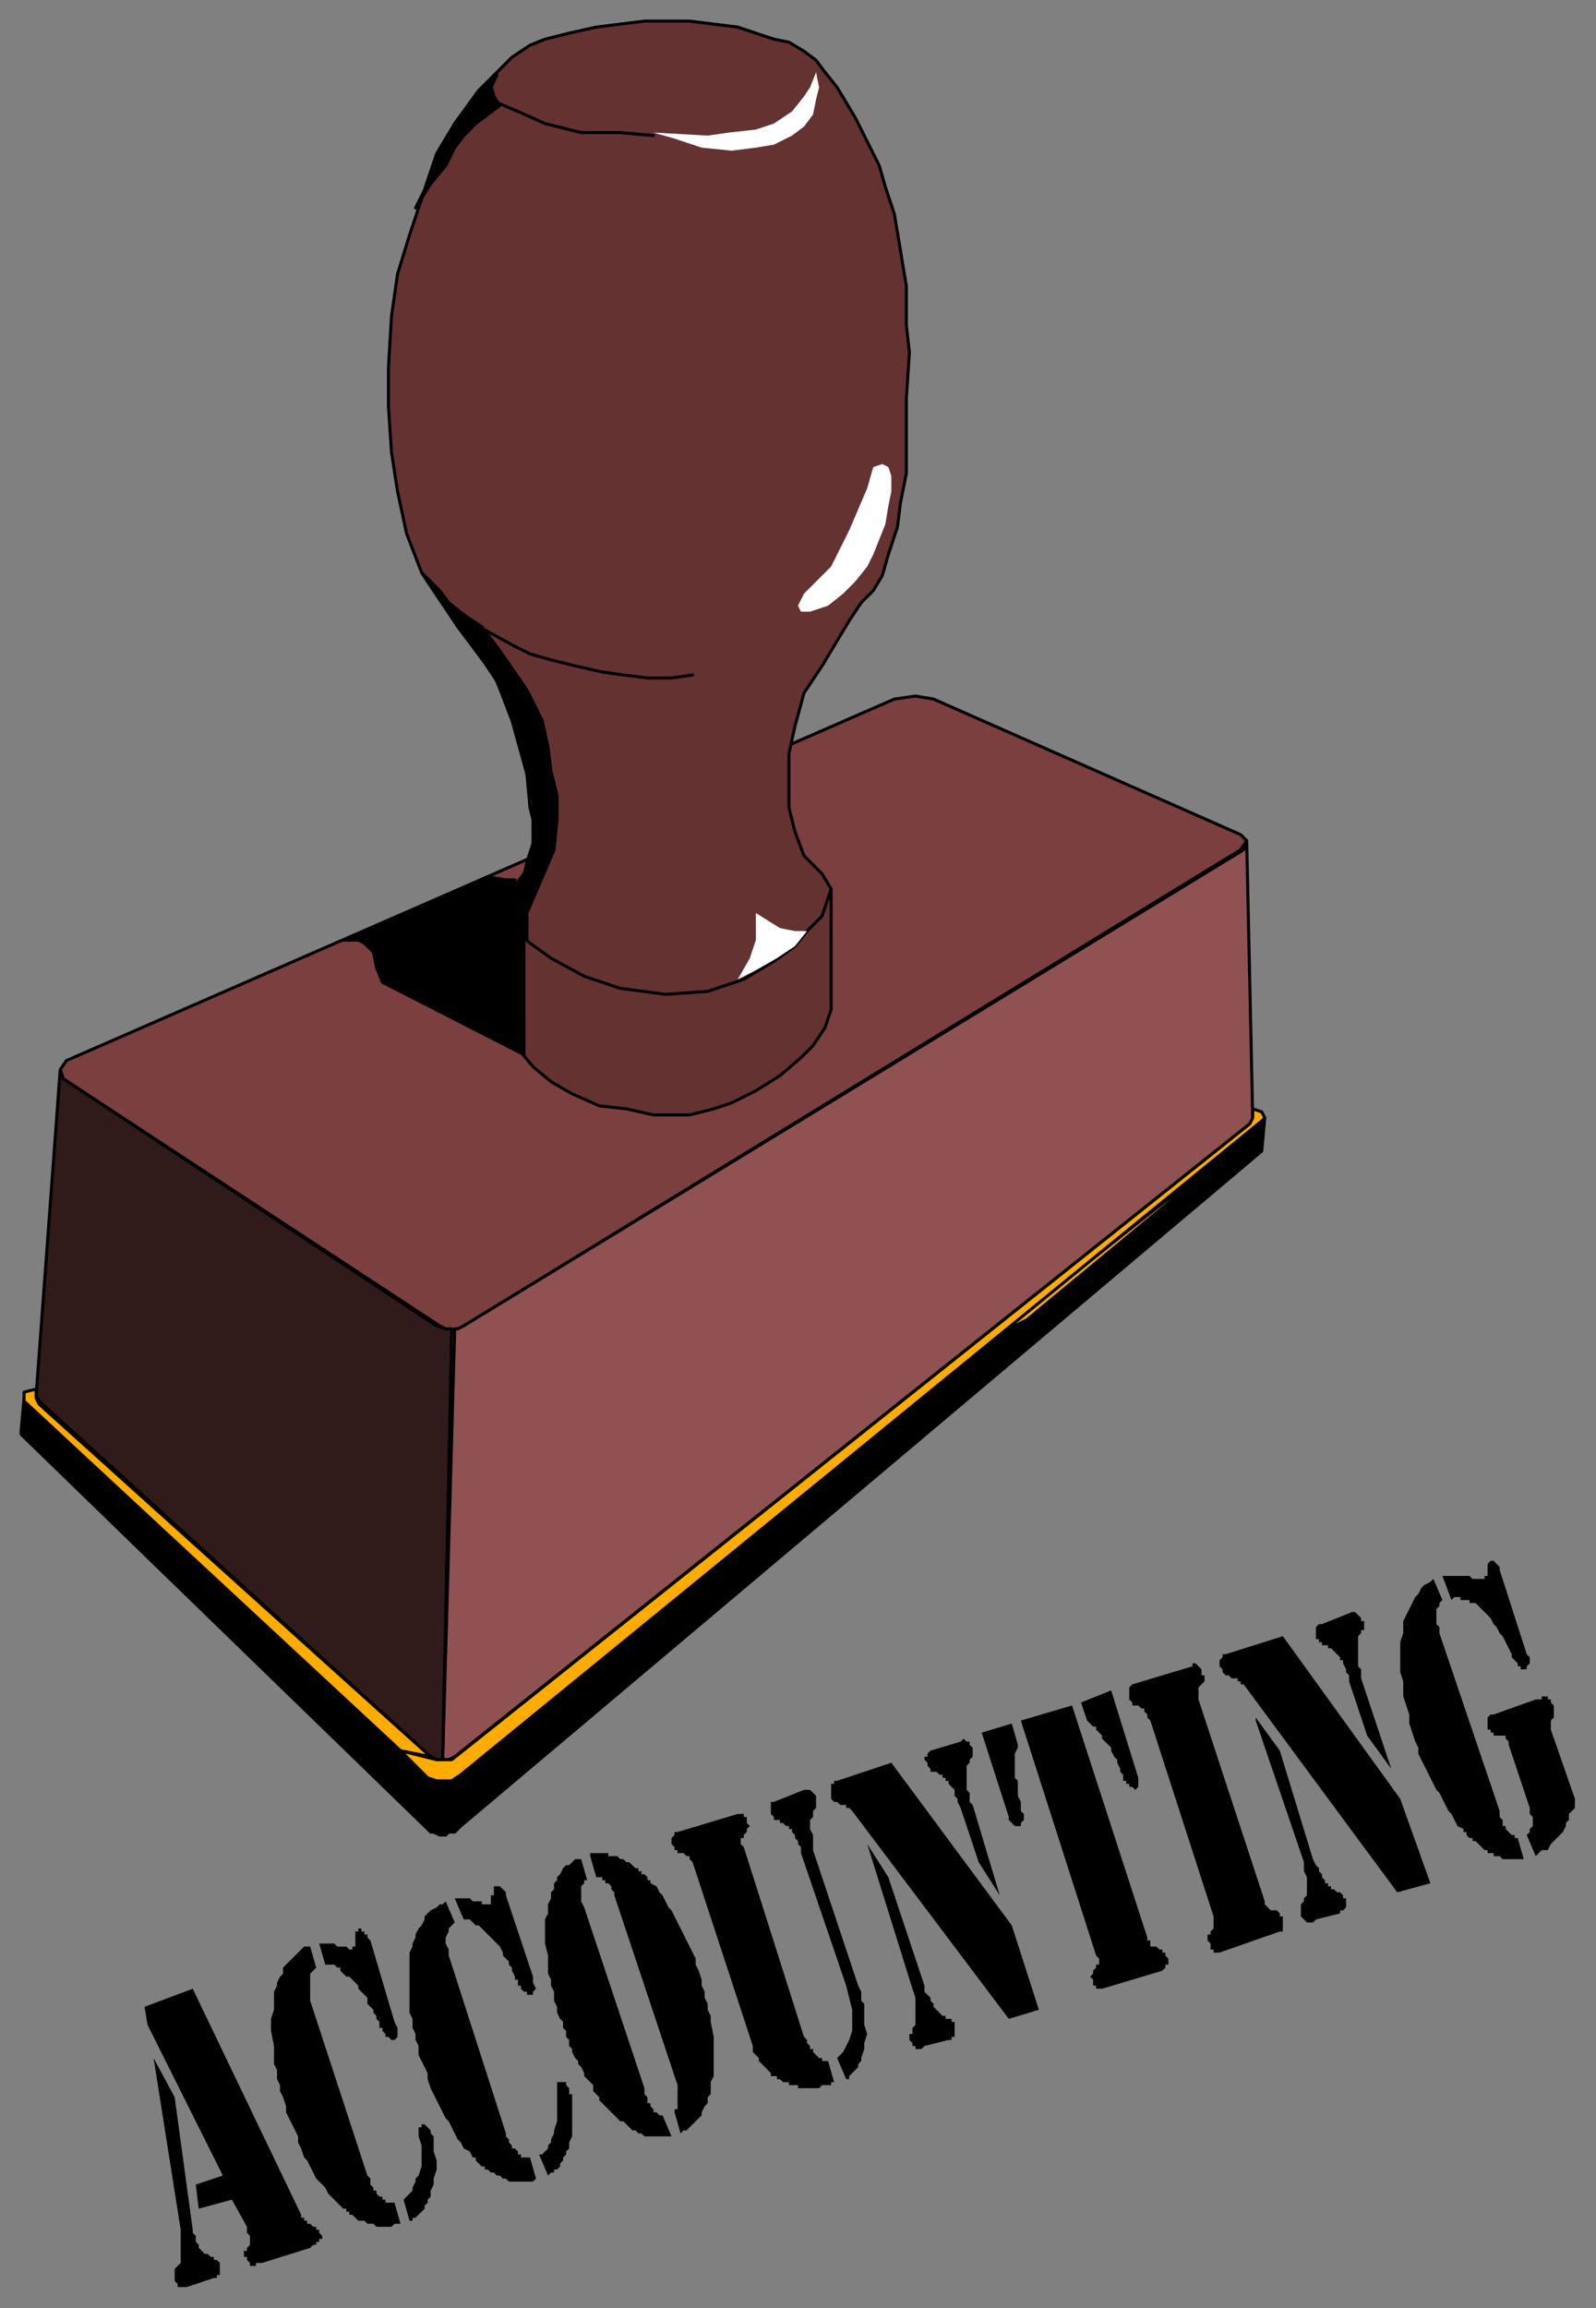 <svg xmlns="http://www.w3.org/2000/svg" fill-rule="evenodd" height="766" preserveAspectRatio="none" stroke-linecap="round" width="530"><rect width="100%" height="100%" fill="#808080" stroke="none"/><style>.brush0{fill:#fff}.pen0{stroke:#000;stroke-width:1;stroke-linejoin:round}.brush5{fill:#000}.brush6{fill:#ffab00}.pen1,.pen2{stroke:none}</style><path class="pen0" style="fill:#7c3f3f" d="m297 232 7-1 6 1 102 45 2 2-2 3-258 158-2 1-2 1-2-1-2-1-125-82-1-3 2-3 275-120z"/><path class="pen0" style="fill:#653232" d="m176 268-1-11-5-18-5-13-8-12-11-15-6-9-5-13-3-14-2-13-1-15v-13l1-17 2-14 4-13 4-12 5-15 6-10 8-11 7-7 4-4 6-4 5-2 8-2 9-2 8-1 8-1h15l8 1 8 1 6 2 6 2 5 1 5 3 4 3 3 4 4 5 3 5 3 5 4 8 4 8 2 7 3 9 2 12 2 12v13l1 9-1 15v25l-2 10-1 8-3 9-2 7-3 5-4 4-4 6-9 15-6 9-3 11-2 9v18l2 8 3 8 6 6 3 5v40l-2 6-4 6-4 4-7 6-8 5-8 4-6 2-8 2h-12l-9-2-9-1-9-4-7-4-6-5-5-6-4-7-1-4v-36l3-6 4-5 2-6 2-8-2-8z"/><path class="pen0" style="fill:#8f5151" d="M151 441h1l2-1 259-158 1-3 2 92-1 2-264 210-2 1h-2l4-143z"/><path class="pen0" style="fill:#301a1a" d="m20 355 1 3 124 82 3 1h2l-3 143h-2l-2-1L13 465l-1-2 8-108z"/><path class="pen0 brush5" d="m144 608 1-17-2-1L8 464l-1 11v1l135 131 1 1h1z"/><path class="pen0 brush5" d="m144 608 2 1h2l1-1h2l2-2 266-224 1-11-1 1-267 217-2 1-1 1h-4l-1 17z"/><path class="pen0 brush6" d="m331 443 87-69-31 26-46 38-10 5z"/><path class="pen0 brush6" d="m419 369 1 2-1 1-266 217-3 2h-5l-3-1-9-9 12 3h5l265-211 1-2v-3l3 1z"/><path class="pen0 brush6" d="M133 581 8 465v-3l4-1v3l1 2 130 117-10-2z"/><path class="pen1 brush0" d="m271 24-2 5-2 3-4 5-6 4-6 2-9 1-7 1-18-1 7 2 9 3 10 1 8-1 6-1 6-3 4-3 3-4 1-5 1-4-1-5z"/><path class="pen0" fill="none" d="m217 45-11-1h-13l-12-3-9-4-7-3-1-2-1-4 1-3"/><path class="pen1 brush0" d="m293 154-3 1-2 7-3 7-3 7-3 6-3 6-3 3-3 3-3 3-2 4 1 2h3l6-2 5-4 4-4 4-5 2-4 2-5 2-5 1-6 1-5v-5l-1-3-2-1z"/><path class="pen0" fill="none" d="m230 224-7 1h-8l-8-1-7-1-9-2-8-2-7-2-6-3-9-5m5 92 4 7 6 5 7 5 11 6 12 4 15 2 14-1 12-4 10-6 7-5 4-5 5-5 3-9"/><path class="pen1 brush0" d="M268 309h-4l-5-1-8-5v9l-2 6-4 7 6-3 7-4 6-4 4-5z"/><path class="pen0 brush5" d="m181 289-3 7-3 7v9l-5-4-3-7 2-4 5-6 1-5 2-6v-14l-2-9-2-10-4-12-5-11-12-16-6-9-6-9 6 6 3 4 5 4 6 4 6 8 9 13 5 10 2 9 1 8 2 8v8l-1 10-3 7z"/><path class="pen0 brush5" d="m162 291 6 1h3l-2 4-3 5v36l4 8 4 5-47-24-2-5-1-5-3-3-2-1h-5l48-21z"/><path class="pen0 brush5" d="m167 337 1 3 3 5 3 5v-38l-4-4-4-7 1 36zM154 37l-3 4-4 8-4 8-2 6-3 6 5-8 5-6 3-6 3-4 4-4 4-3 4-3-2-3-1-3 2-4-6 5-5 7z"/><path class="pen2 brush5" d="M479 523h9l1 1h4v-1h1v-4l1-1h1l1 1 1 1v1l9 28 1 1v2l-1 1v1h-2v-1h-1v-1l-1-1-1-1v-1l-1-2-1-2-1-2-1-1-1-2-1-1-1-2-2-2-1-1-1-1-1-1h-2v-1h-3v-1h-2l-1 1-3-8zm25 87 2 7h-7l-1-1h-2v-1h-2v-1h-1l-1-1-1-1-1-1h-1v-1h-1l-1-1v-1h-1v-1l-2-1-1-2-1-2-1-1-1-2-1-2-1-2-1-1-1-2-1-2-1-2-1-2-1-2-1-2v-2l-1-2-1-3-1-3v-3l-1-3-1-3v-5l-1-3v-10l1-3v-4l1-2 1-2 1-2 1-2 1-1 1-2 1-1 2-1 1-1 3 7-1 1v1l-1 1v5l1 1v2l20 59v2l1 1v2h1v1l1 1 1 1h1v1h1zm3-1 1-1v-1l1-1v-3l-1-1v-2l-7-21v-1l-1-1v-1h-4v-1h-1v-1h-1v-4l1-1h1l14-5h2v-1h2v1h1v1l1 1v4l-1 1v3l8 23v3l-1 1-1 1v2l-1 1v1l-1 2-1 1-1 1-1 1-1 1-1 2h-2l-1 1-1 1-3-7zm-43 19-51-69h-1v-1h-1v-1h-2l-1-1h-1l-1-1v-1l-1-1v-2l1-1v-1h1l19-6 39 54 10 28-11 3zm-2-41-8-11-6-18v-2l-1-1v-1l-1-2v-1h-1v-1l-1-1-1-1-1-1h-1v-1h-2v-1h-1v-1h-1v-4l1-1h1l10-4h1l1 1 1 1v1h1v3h-1v1l-1 1v10l1 1v3l10 30zm-45-16v-1l8 11 11 36 1 2 1 1v1l1 1v1l1 1v1h1v1h1v1h1l1 1h1l1 1v1h1v3l-1 1h-1v1l-8 2-1 1h-2l-1-1-1-1v-4l1-1v-1l1-1v-6l-1-2v-3l-16-47zm-14 65-21-65-1-1v-1l-1-1v-1h-1l-1-1h-2v-1l-1-1v-4l1-1 20-6v-1h1l1 1 1 1v2h1v2l-1 1-1 1v4l22 67v1l1 1 1 1h2l1 1v1h1v5h-1l-20 7h-2v-1h-1v-2l-1-1v-2h1v-1l1-1v-4zm-44-71 10-4 9 29v3l-1 1-1-1h-1v-1h-1v-1h-1v-2l-1-1v-1l-1-2v-1l-1-1-1-2v-1l-1-1-1-1-1-1v-1l-1-1-1-1v-1h-1l-1-1-1-1-2-6zm-23 7 2 7v1l-1 2v8l1 1v5l1 2v3l1 1v2l-1 1v1h-2l-1-1-1-1v-1l-9-28 10-3zm3-1 17-5 25 77v1h1v2h2l1 1h1v1h1v1l1 1v2h-1v1l-1 1-20 6h-2v-1h-1v-2l-1-1 1-1v-1l1-1v-1h1v-2l-1-1-25-78zm-4 99-52-69-1-1h-1v-1h-2l-1-1h-1l-1-1v-5h1v-1h1l18-6 40 54 9 28-10 3zm-3-41-7-11-6-18-1-2v-1l-1-1v-2l-1-1-1-1v-1h-1v-1h-1v-1h-1l-1-1h-2v-1l-1-1v-1l-1-1v-1h1v-1l1-1 10-3 1-1 1 1h1v1l1 1v3l-1 1v1l-1 1v8l1 1v3l1 1 9 30zm-44-17 7 11 12 36v2l1 1 1 1v1l1 1v1l1 1 1 1 1 1h1v1h2v1h1v5h-1v1h-1l-8 2-1 1h-2v-1h-1v-1l-1-1v-2h1v-2l1-1v-9l-1-3-15-48zm-10 71 2-2 1-2 1-2 1-3v-7l-1-4-1-4-15-44v-2l-1-1v-1l-1-1v-1l-1-1v-1h-1v-1h-1l-1-1h-1v-1h-2v-1l-1-1v-4h1l10-4h2l1 1 1 1v4l-1 1v2l-1 1v3l1 2v5l15 45 1 2v3l1 1v7l1 3-1 3v2l-1 3v1l-1 1v1l-1 1-1 1-1 1v1h-1l-3-7zm-3 1 2 7h-1v1h-3l-1 1h-7v-1h-3v-1h-2l-1-1h-1v-1h-2v-1l-1-1-1-1-1-1-1-1v-1l-1-1-1-1v-2l-20-61-1-1v-1h-1l-1-1h-2v-1h-1v-1l-1-1v-2l1-1v-1h1l20-6h2v1h1v2l1 1-1 1v1l-1 1v1h-1v2l1 1 20 63 1 1v1l1 1v1h1v1l1 1 1 1h1v1h2zm-82-67 2 7h-1v1l-1 1v5l1 2 20 60v2l1 1v2h1v1l1 1v1h1l1 1h1l3 7h-9l-1-1h-1l-1-1h-1l-1-1-1-1-1-1h-1l-1-1-1-1-1-1-1-1-1-1-1-1-1-1v-1l-1-1-1-1v-2l-1-1-1-1-1-1v-1l-1-2-1-1v-1l-1-1-1-2v-1l-1-1v-2l-1-1v-2l-1-1v-2l-1-1-1-2v-2l-1-2v-3l-1-2v-2l-1-2v-6l-1-4v-8l1-2v-3l1-2v-2l1-1v-2l1-1v-1l1-1 1-2 1-1h1l1-1 1-1h2zm3-1v-1h6v1h3l1 1h1l1 1h1l1 1 1 1h1v1h1v1h1l1 1v1h1v1l2 1 1 2 1 1 1 2 1 2 1 1 1 2 1 2 1 2 1 2 1 2 1 2 1 2 1 2v2l1 2 1 3v2l1 2v2l1 2v2l1 2v2l1 5v13l-1 2v4l-1 1v2l-1 1-1 2v1l-1 1-1 1-1 1-1 1-1 1h-1l-1 1-2-7v-1h1v-8l-21-63v-1l-1-1v-1l-1-1h-1v-1h-1v-1h-2l-2-7zm-17 99h1l1-1 1-1v-1l1-1v-1l1-2v-1l1-3v-13h3v1l1 1v2h1v14l-1 2v2l-1 1v1l-1 1v1l-1 1v1l-1 1h-1v1h-1l-1 1-3-7zm-31-84 3 7-1 1-1 1v1l-1 2v2l1 2v2l1 3 18 56v1l1 1v1l1 1v1h1l1 1v1h1v1h3l2 7-1 1h-8l-1-1h-1l-1-1h-1l-1-1h-1l-1-1h-1v-1h-1l-1-1-1-1v-1h-1l-1-2-2-1-1-2-1-1-1-2-1-2-1-2-1-1-1-2-1-2-1-2-1-2-1-2-1-3v-2l-1-2-1-2-1-2v-3l-1-2v-2l-1-2v-3l-1-2v-20l1-2v-1l1-2v-1l1-2 1-1 1-2v-1l1-1 1-1 2-1 1-1h1l1-1zm3-1h5l1 1h3v1h3v-3h1v-3h2l1 1 1 1v1l9 27v2l1 2-1 1v1h-2v-1h-1l-1-1v-1h-1v-2h-1v-1l-1-2v-1l-1-1v-1l-1-1-1-1v-1l-1-2-1-1-1-1-1-1-1-1-1-1-1-1-1-1h-1l-1-1-1-1h-2l-3-7zm-17 100 1-1 1-1 1-1v-1l1-2v-1l1-1 1-3v-7l-1-3v-3h1v-1h1l1 1 1 1v1l1 1v5l1 3v3l-1 3v2l-1 2v2l-1 1v1l-1 1v1l-1 1-1 1-1 1h-1v1h-1l-2-7zm-31-84 2 7-1 1-1 1v9l1 3 18 55 1 1v2l1 1v1h1v1l1 1h1v1h1v1h3l2 7h-2l-1 1h-5l-1-1h-2l-1-1h-2l-1-1-1-1h-1v-1h-1v-1h-1l-1-1-1-1-1-1-1-1-1-1-1-2-1-1-2-2-1-2-1-2-1-2-1-1-1-3-1-2v-2l-1-2-1-2-1-2-1-2v-2l-1-3-1-2v-2l-1-2v-3l-1-2v-6l-1-5v-4l1-3v-6l1-2v-1l1-2 1-1v-2l1-1 1-1 1-1 1-1 1-1 1-1 1-1h2zm3-1h5l1 1h3l1 1h1v-1h1v-5h1v-1h1v1h1v1h1v1l1 1 8 27 1 2v3l-1 1h-1l-1-1h-1v-1l-1-1v-1h-1v-2l-1-1v-1l-1-1v-1l-1-1-1-1v-2l-1-1-1-1-1-1v-1l-1-1-1-1-1-1h-1l-1-1-1-1v-1h-1l-1-1h-3l-2-7zm-58 21 16-6 36 75v1h1v1h1v1h1l1 1h1v1h1v1l1 1v1h-1v1h-1v1h-1l-1 1-16 5h-2v1h-2v-1l-1-1v-1h-1v-2h1v-1l1-1v-3l-1-1v-2l-5-9-11 3-1-8 9-3-25-50-1-6z"/><path class="pen2 brush5" d="m51 683 7 13 6 44v1l1 1v2l1 1v1l1 1 1 1h1l1 1h1v1h1l1 1v4h-1v1h-1l-9 3h-3v-1l-1-1v-4l1-1 1-1v-11l-9-57z"/></svg>
